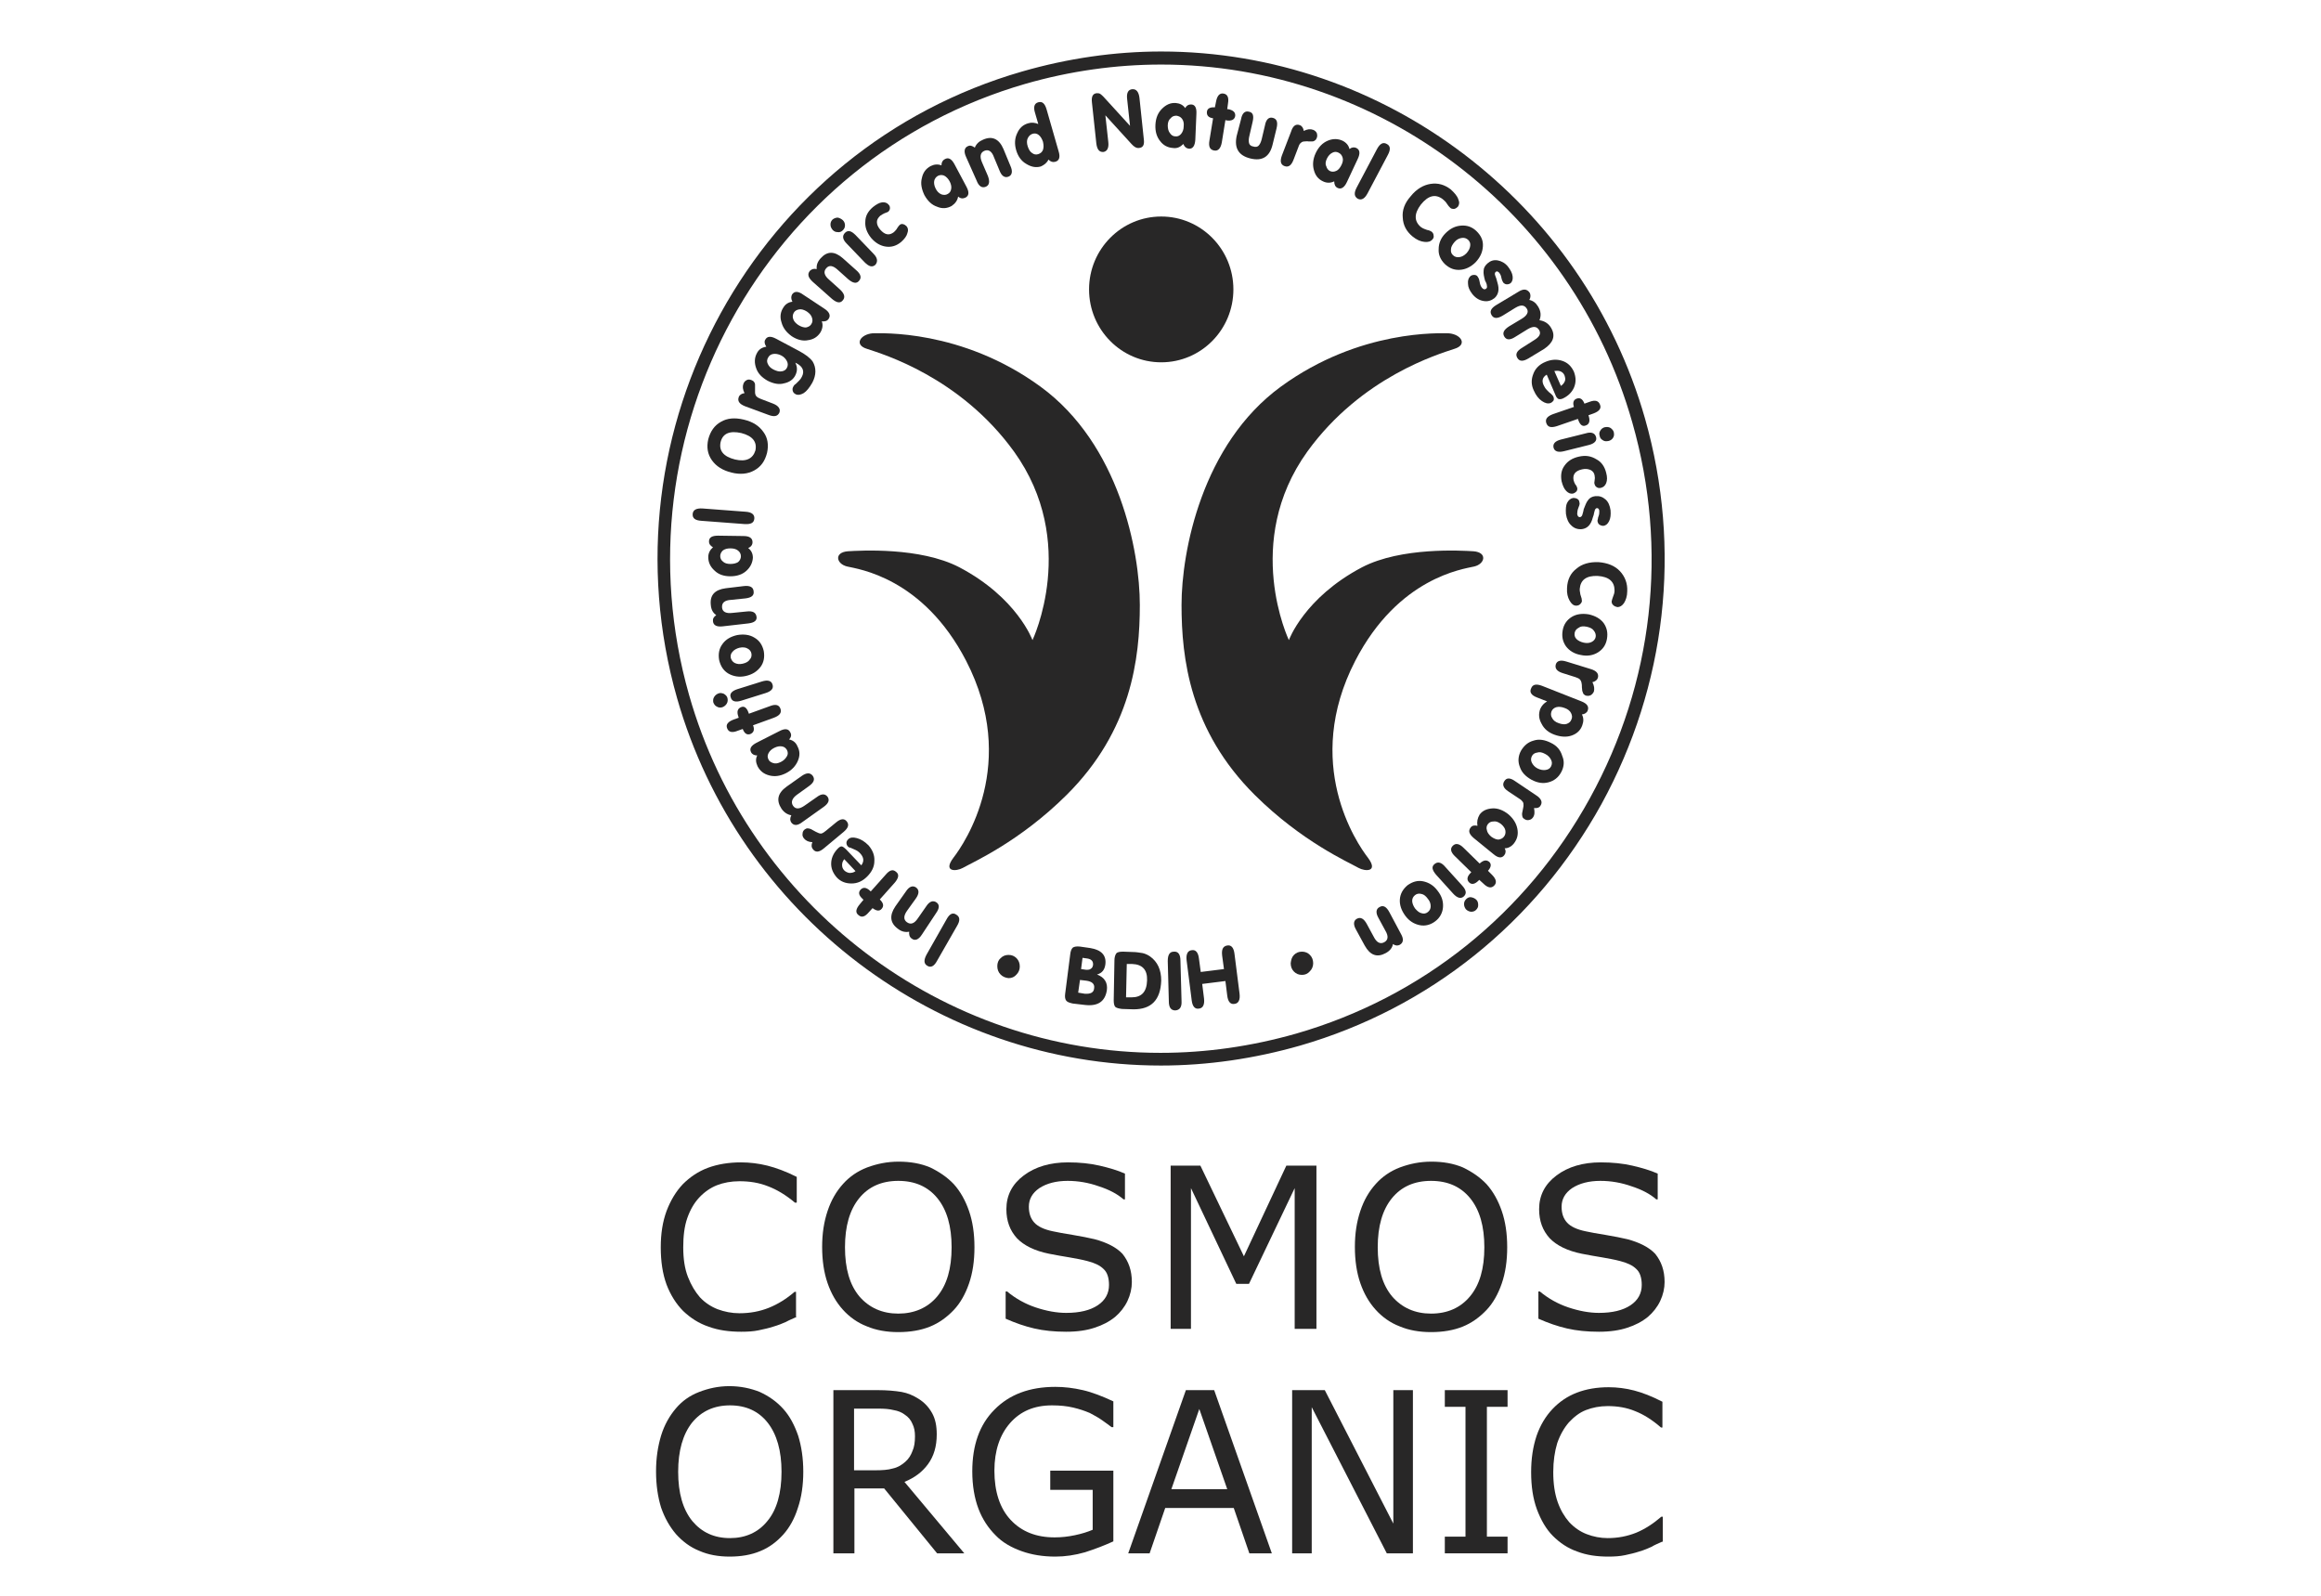 <?xml version="1.0" encoding="utf-8"?>
<!-- Generator: Adobe Illustrator 28.2.0, SVG Export Plug-In . SVG Version: 6.00 Build 0)  -->
<svg version="1.1" id="Ebene_1" xmlns="http://www.w3.org/2000/svg" xmlns:xlink="http://www.w3.org/1999/xlink" x="0px" y="0px"
	 viewBox="0 0 64 44" style="enable-background:new 0 0 64 44;" xml:space="preserve">
<style type="text/css">
	.st0{stroke:#20201E;stroke-width:0.035;stroke-miterlimit:2.613;}
	.st1{fill:#282727;}
	.st2{clip-path:url(#SVGID_00000002345718017013793020000009559398896108769197_);fill:#282727;}
	.st3{clip-path:url(#SVGID_00000093874455795152331900000004860269587089969555_);fill:#282727;}
	.st4{clip-path:url(#SVGID_00000098930362759356636660000018399939689025901974_);fill:#282727;}
	.st5{fill:#1D1D1B;}
</style>
<g>
	<g>
		<path class="st1" d="M21.55,40.58c0-0.58-0.13-1.03-0.38-1.35c-0.25-0.32-0.6-0.48-1.04-0.48c-0.44,0-0.79,0.16-1.05,0.48
			c-0.25,0.32-0.38,0.77-0.38,1.35c0,0.59,0.13,1.04,0.39,1.36c0.26,0.31,0.6,0.47,1.04,0.47c0.43,0,0.78-0.16,1.03-0.47
			C21.42,41.63,21.55,41.17,21.55,40.58 M21.6,38.85c0.18,0.2,0.31,0.45,0.41,0.74c0.09,0.29,0.14,0.62,0.14,0.99s-0.05,0.71-0.15,1
			c-0.09,0.29-0.23,0.54-0.4,0.73c-0.18,0.2-0.39,0.36-0.64,0.46c-0.24,0.1-0.52,0.15-0.84,0.15c-0.31,0-0.59-0.05-0.84-0.16
			c-0.25-0.1-0.46-0.26-0.64-0.46c-0.17-0.2-0.31-0.44-0.41-0.73c-0.09-0.29-0.14-0.62-0.14-1c0-0.37,0.05-0.69,0.14-0.99
			c0.09-0.29,0.23-0.54,0.41-0.75c0.17-0.2,0.38-0.35,0.64-0.45c0.26-0.1,0.53-0.16,0.83-0.16c0.31,0,0.59,0.06,0.84,0.16
			C21.21,38.5,21.42,38.65,21.6,38.85"/>
		<path class="st1" d="M25.23,39.6c0-0.13-0.02-0.24-0.07-0.34c-0.04-0.1-0.11-0.19-0.22-0.26c-0.08-0.06-0.18-0.1-0.3-0.12
			c-0.12-0.03-0.25-0.04-0.41-0.04h-0.68v1.7h0.59c0.18,0,0.35-0.01,0.48-0.05c0.14-0.03,0.25-0.1,0.35-0.19
			c0.09-0.08,0.15-0.18,0.19-0.29C25.21,39.9,25.23,39.77,25.23,39.6 M26.59,42.83h-0.75l-1.46-1.79h-0.82v1.79h-0.58v-4.5h1.22
			c0.26,0,0.48,0.02,0.66,0.05c0.17,0.03,0.33,0.1,0.47,0.19c0.16,0.1,0.28,0.23,0.37,0.39c0.09,0.16,0.13,0.35,0.13,0.59
			c0,0.33-0.08,0.6-0.24,0.82c-0.16,0.22-0.38,0.38-0.65,0.49L26.59,42.83z"/>
		<path class="st1" d="M30.7,42.5c-0.24,0.11-0.5,0.21-0.78,0.3c-0.28,0.08-0.55,0.12-0.82,0.12c-0.34,0-0.65-0.05-0.93-0.15
			c-0.28-0.1-0.53-0.24-0.72-0.44c-0.2-0.2-0.36-0.44-0.47-0.73c-0.11-0.29-0.17-0.64-0.17-1.03c0-0.72,0.2-1.29,0.61-1.7
			c0.41-0.42,0.97-0.63,1.68-0.63c0.25,0,0.5,0.03,0.76,0.09c0.26,0.06,0.54,0.17,0.84,0.31v0.71h-0.05
			c-0.06-0.05-0.15-0.11-0.26-0.19c-0.11-0.08-0.23-0.14-0.34-0.2c-0.14-0.06-0.29-0.11-0.46-0.15c-0.17-0.04-0.36-0.06-0.58-0.06
			c-0.49,0-0.87,0.16-1.16,0.49c-0.28,0.32-0.43,0.76-0.43,1.31c0,0.58,0.15,1.04,0.45,1.36c0.3,0.32,0.7,0.48,1.21,0.48
			c0.19,0,0.37-0.02,0.56-0.06c0.19-0.04,0.35-0.09,0.49-0.15v-1.1h-1.17v-0.53h1.74V42.5z"/>
	</g>
	<path class="st1" d="M33.07,38.85l0.77,2.21H32.3L33.07,38.85z M32.7,38.33l-1.59,4.5h0.59l0.43-1.25h1.89l0.43,1.25h0.62
		l-1.59-4.5H32.7z"/>
	<polygon class="st1" points="38.42,38.33 38.42,42.01 36.53,38.33 35.63,38.33 35.63,42.83 36.17,42.83 36.17,38.8 38.24,42.83 
		38.96,42.83 38.96,38.33 	"/>
	<polygon class="st1" points="39.84,38.33 39.84,38.79 40.41,38.79 40.41,42.37 39.84,42.37 39.84,42.83 41.57,42.83 41.57,42.37 
		41,42.37 41,38.79 41.57,38.79 41.57,38.33 	"/>
	<g>
		<path class="st1" d="M45.83,42.51c-0.11,0.05-0.21,0.09-0.29,0.14c-0.09,0.04-0.2,0.09-0.34,0.13c-0.12,0.04-0.25,0.07-0.39,0.1
			c-0.14,0.03-0.29,0.04-0.46,0.04c-0.32,0-0.6-0.04-0.86-0.14c-0.26-0.09-0.48-0.24-0.67-0.43c-0.19-0.19-0.33-0.44-0.44-0.73
			c-0.11-0.3-0.16-0.64-0.16-1.03c0-0.37,0.05-0.7,0.15-1c0.1-0.29,0.25-0.54,0.44-0.74c0.19-0.2,0.41-0.35,0.67-0.45
			c0.26-0.1,0.55-0.15,0.88-0.15c0.23,0,0.47,0.03,0.7,0.09c0.23,0.06,0.49,0.16,0.78,0.31v0.71h-0.04
			c-0.24-0.21-0.48-0.36-0.71-0.45c-0.24-0.1-0.49-0.14-0.76-0.14c-0.22,0-0.42,0.04-0.6,0.11c-0.18,0.07-0.33,0.19-0.47,0.34
			c-0.13,0.15-0.24,0.34-0.32,0.57c-0.07,0.23-0.11,0.5-0.11,0.8c0,0.32,0.04,0.59,0.12,0.82c0.08,0.23,0.19,0.41,0.32,0.56
			c0.14,0.15,0.3,0.26,0.48,0.33c0.18,0.07,0.38,0.11,0.58,0.11c0.28,0,0.54-0.05,0.79-0.15c0.24-0.1,0.47-0.25,0.69-0.44h0.04
			V42.51z"/>
		<path class="st1" d="M21.97,36.31c-0.11,0.05-0.21,0.09-0.3,0.14c-0.09,0.04-0.21,0.09-0.35,0.13c-0.12,0.04-0.26,0.07-0.4,0.1
			c-0.14,0.03-0.3,0.04-0.48,0.04c-0.33,0-0.63-0.04-0.9-0.14c-0.27-0.09-0.5-0.24-0.7-0.43c-0.19-0.19-0.35-0.44-0.46-0.73
			c-0.11-0.3-0.16-0.64-0.16-1.03c0-0.37,0.05-0.7,0.16-1c0.11-0.29,0.26-0.54,0.45-0.74c0.19-0.19,0.42-0.35,0.69-0.45
			c0.27-0.1,0.58-0.15,0.91-0.15c0.24,0,0.49,0.03,0.73,0.09c0.24,0.06,0.51,0.16,0.81,0.31v0.71h-0.05
			c-0.25-0.21-0.5-0.36-0.74-0.45c-0.25-0.1-0.51-0.14-0.79-0.14c-0.23,0-0.44,0.04-0.62,0.11c-0.18,0.07-0.35,0.19-0.49,0.34
			c-0.14,0.15-0.25,0.34-0.33,0.57c-0.08,0.23-0.11,0.5-0.11,0.8c0,0.32,0.04,0.59,0.13,0.82c0.09,0.23,0.2,0.41,0.33,0.56
			c0.14,0.15,0.31,0.26,0.49,0.33c0.19,0.07,0.39,0.11,0.6,0.11c0.29,0,0.56-0.05,0.81-0.15c0.25-0.1,0.49-0.25,0.71-0.44h0.04
			V36.31z"/>
		<path class="st1" d="M26.24,34.39c0-0.58-0.13-1.03-0.39-1.35c-0.26-0.32-0.62-0.48-1.08-0.48c-0.46,0-0.82,0.16-1.08,0.48
			c-0.26,0.32-0.39,0.77-0.39,1.35c0,0.59,0.13,1.04,0.4,1.36c0.27,0.31,0.63,0.47,1.07,0.47s0.81-0.16,1.07-0.47
			C26.11,35.43,26.24,34.98,26.24,34.39 M26.3,32.65c0.18,0.2,0.32,0.45,0.42,0.74c0.1,0.29,0.15,0.62,0.15,1s-0.05,0.71-0.15,1
			c-0.1,0.29-0.24,0.54-0.42,0.73c-0.19,0.2-0.41,0.36-0.66,0.46c-0.25,0.1-0.54,0.15-0.87,0.15c-0.32,0-0.61-0.05-0.87-0.16
			c-0.26-0.1-0.48-0.26-0.66-0.46c-0.18-0.2-0.32-0.44-0.42-0.73c-0.1-0.29-0.15-0.62-0.15-1c0-0.37,0.05-0.69,0.15-0.99
			s0.24-0.54,0.43-0.75c0.18-0.2,0.4-0.35,0.66-0.45c0.27-0.1,0.55-0.16,0.87-0.16c0.32,0,0.61,0.05,0.87,0.16
			C25.9,32.31,26.12,32.46,26.3,32.65"/>
		<path class="st1" d="M31.21,35.35c0,0.17-0.04,0.35-0.12,0.52c-0.08,0.17-0.2,0.32-0.34,0.44c-0.16,0.13-0.35,0.23-0.57,0.3
			c-0.21,0.07-0.47,0.11-0.78,0.11c-0.33,0-0.62-0.03-0.88-0.09c-0.26-0.06-0.52-0.15-0.79-0.27v-0.75h0.04
			c0.23,0.19,0.49,0.34,0.79,0.44c0.3,0.1,0.58,0.15,0.84,0.15c0.37,0,0.66-0.07,0.87-0.21c0.21-0.14,0.31-0.33,0.31-0.56
			c0-0.2-0.05-0.35-0.15-0.44c-0.1-0.1-0.25-0.17-0.45-0.22c-0.15-0.04-0.32-0.07-0.49-0.1c-0.18-0.03-0.36-0.06-0.56-0.1
			c-0.4-0.08-0.7-0.23-0.89-0.43c-0.19-0.21-0.29-0.47-0.29-0.8c0-0.38,0.16-0.69,0.48-0.93c0.32-0.24,0.73-0.36,1.22-0.36
			c0.32,0,0.61,0.03,0.87,0.09c0.26,0.06,0.5,0.13,0.7,0.22v0.71h-0.04c-0.17-0.15-0.4-0.27-0.68-0.36
			c-0.28-0.1-0.57-0.15-0.86-0.15c-0.32,0-0.58,0.07-0.78,0.2c-0.19,0.13-0.29,0.3-0.29,0.51c0,0.19,0.05,0.33,0.15,0.44
			c0.1,0.11,0.27,0.19,0.51,0.24c0.13,0.03,0.31,0.06,0.55,0.1c0.24,0.04,0.44,0.08,0.61,0.12c0.33,0.09,0.59,0.22,0.76,0.4
			C31.12,34.78,31.21,35.03,31.21,35.35"/>
	</g>
	<polygon class="st1" points="36.3,36.64 35.7,36.64 35.7,32.76 34.44,35.4 34.09,35.4 32.84,32.76 32.84,36.64 32.28,36.64 
		32.28,32.14 33.1,32.14 34.3,34.64 35.47,32.14 36.3,32.14 	"/>
	<g>
		<path class="st1" d="M40.93,34.39c0-0.58-0.13-1.03-0.39-1.35c-0.26-0.32-0.62-0.48-1.08-0.48c-0.46,0-0.82,0.16-1.08,0.48
			c-0.26,0.32-0.39,0.77-0.39,1.35c0,0.59,0.13,1.04,0.4,1.36c0.27,0.31,0.63,0.47,1.07,0.47c0.45,0,0.81-0.16,1.07-0.47
			C40.8,35.43,40.93,34.98,40.93,34.39 M40.99,32.65c0.18,0.2,0.32,0.45,0.42,0.74c0.1,0.29,0.15,0.62,0.15,1s-0.05,0.71-0.15,1
			c-0.1,0.29-0.24,0.54-0.42,0.73c-0.19,0.2-0.41,0.36-0.66,0.46c-0.25,0.1-0.54,0.15-0.87,0.15c-0.32,0-0.61-0.05-0.87-0.16
			c-0.26-0.1-0.48-0.26-0.66-0.46c-0.18-0.2-0.32-0.44-0.42-0.73c-0.1-0.29-0.15-0.62-0.15-1c0-0.37,0.05-0.69,0.15-0.99
			s0.24-0.54,0.43-0.75c0.18-0.2,0.4-0.35,0.66-0.45c0.27-0.1,0.55-0.16,0.87-0.16c0.32,0,0.61,0.05,0.87,0.16
			C40.59,32.31,40.81,32.46,40.99,32.65"/>
		<path class="st1" d="M45.9,35.35c0,0.17-0.04,0.35-0.12,0.52c-0.08,0.17-0.2,0.32-0.34,0.44c-0.16,0.13-0.35,0.23-0.57,0.3
			c-0.21,0.07-0.47,0.11-0.78,0.11c-0.33,0-0.62-0.03-0.88-0.09c-0.26-0.06-0.52-0.15-0.79-0.27v-0.75h0.04
			c0.23,0.19,0.49,0.34,0.79,0.44c0.3,0.1,0.58,0.15,0.84,0.15c0.37,0,0.66-0.07,0.87-0.21c0.21-0.14,0.31-0.33,0.31-0.56
			c0-0.2-0.05-0.35-0.15-0.44c-0.1-0.1-0.25-0.17-0.45-0.22c-0.15-0.04-0.32-0.07-0.49-0.1c-0.18-0.03-0.36-0.06-0.56-0.1
			c-0.4-0.08-0.7-0.23-0.89-0.43c-0.19-0.21-0.29-0.47-0.29-0.8c0-0.38,0.16-0.69,0.48-0.93c0.32-0.24,0.73-0.36,1.22-0.36
			c0.32,0,0.61,0.03,0.87,0.09c0.26,0.06,0.5,0.13,0.7,0.22v0.71h-0.04c-0.17-0.15-0.4-0.27-0.68-0.36
			c-0.28-0.1-0.57-0.15-0.86-0.15c-0.32,0-0.58,0.07-0.78,0.2c-0.19,0.13-0.29,0.3-0.29,0.51c0,0.19,0.05,0.33,0.15,0.44
			c0.1,0.11,0.27,0.19,0.51,0.24c0.13,0.03,0.31,0.06,0.55,0.1c0.24,0.04,0.44,0.08,0.61,0.12c0.33,0.09,0.59,0.22,0.76,0.4
			C45.81,34.78,45.9,35.03,45.9,35.35"/>
		<path class="st1" d="M30.03,7.98c0-1.11,0.89-2.01,1.99-2.01c1.1,0,1.99,0.9,1.99,2.01c0,1.11-0.89,2.01-1.99,2.01
			C30.92,9.99,30.03,9.09,30.03,7.98"/>
		<path class="st1" d="M24.06,9.19c0.21,0,2.45-0.12,4.63,1.47c2.18,1.59,2.74,4.55,2.74,6.02c0,1.47-0.23,3.46-2.02,5.24
			c-1.3,1.29-2.58,1.85-2.86,2.01c-0.18,0.1-0.56,0.12-0.26-0.28c0.31-0.4,1.81-2.6,0.35-5.43c-1.19-2.3-2.98-2.53-3.28-2.6
			c-0.3-0.07-0.37-0.39,0.02-0.42c0.33-0.02,1.99-0.12,3.07,0.44c1.6,0.84,2.02,2.01,2.02,2.01s1.29-2.7-0.51-5.2
			c-1.49-2.06-3.63-2.69-4.05-2.83C23.54,9.51,23.72,9.22,24.06,9.19"/>
		<path class="st1" d="M39.95,9.19c-0.21,0-2.45-0.12-4.63,1.47c-2.18,1.59-2.74,4.55-2.74,6.02c0,1.47,0.23,3.46,2.02,5.24
			c1.3,1.29,2.58,1.85,2.86,2.01c0.18,0.1,0.56,0.12,0.26-0.28c-0.31-0.4-1.81-2.6-0.35-5.43c1.19-2.3,2.98-2.53,3.28-2.6
			c0.3-0.07,0.37-0.39-0.02-0.42c-0.33-0.02-1.99-0.12-3.07,0.44c-1.6,0.84-2.02,2.01-2.02,2.01s-1.29-2.7,0.51-5.2
			c1.49-2.06,3.63-2.69,4.05-2.83C40.47,9.51,40.3,9.22,39.95,9.19"/>
		<path class="st1" d="M32.02,1.78c-1.26,0-2.52,0.18-3.74,0.53c-7.17,2.07-11.33,9.63-9.28,16.85c1.65,5.81,7,9.87,13,9.87
			c1.26,0,2.51-0.18,3.74-0.53c3.47-1,6.35-3.31,8.1-6.49c1.75-3.18,2.17-6.86,1.17-10.36C43.36,5.83,38.02,1.78,32.02,1.78
			 M32.01,29.38c-6.15,0-11.64-4.16-13.34-10.13c-2.11-7.41,2.16-15.16,9.52-17.28c1.25-0.36,2.54-0.55,3.83-0.55
			c6.15,0,11.64,4.16,13.34,10.12c1.02,3.59,0.59,7.36-1.2,10.63c-1.8,3.26-4.75,5.63-8.31,6.66C34.59,29.19,33.3,29.38,32.01,29.38
			"/>
		<path class="st1" d="M26.1,25.35l-0.55,0.97c-0.08,0.15-0.08,0.25,0.02,0.31c0.1,0.06,0.19,0.01,0.27-0.14l0.55-0.96
			c0.09-0.15,0.08-0.25-0.02-0.31C26.27,25.15,26.18,25.2,26.1,25.35"/>
		<path class="st1" d="M25.81,25.18c0.1-0.14,0.1-0.24,0.01-0.3c-0.09-0.06-0.19-0.03-0.28,0.11l-0.23,0.33
			c-0.1,0.15-0.2,0.18-0.3,0.11c-0.1-0.07-0.1-0.18,0.01-0.33l0.23-0.32c0.1-0.14,0.1-0.24,0.01-0.31
			c-0.09-0.06-0.19-0.03-0.28,0.11l-0.29,0.41c-0.17,0.25-0.15,0.46,0.07,0.62c0.1,0.08,0.21,0.1,0.31,0.08
			c-0.01,0.08,0.01,0.15,0.07,0.19c0.09,0.07,0.19,0.03,0.28-0.11L25.81,25.18z"/>
		<path class="st1" d="M24.26,24.8l0.41-0.46c0.11-0.13,0.13-0.23,0.04-0.3c-0.09-0.08-0.18-0.05-0.29,0.08l-0.41,0.46l-0.02-0.02
			c-0.11-0.1-0.19-0.1-0.26-0.03c-0.07,0.08-0.05,0.16,0.06,0.26l0.02,0.02l-0.1,0.12c-0.11,0.13-0.13,0.23-0.04,0.3
			c0.09,0.08,0.18,0.05,0.29-0.08l0.1-0.11c0.11,0.08,0.19,0.09,0.25,0.02C24.38,24.98,24.36,24.9,24.26,24.8L24.26,24.8z"/>
		<path class="st1" d="M23.59,24.02c-0.05,0.04-0.11,0.05-0.17,0.05c-0.05-0.01-0.1-0.03-0.14-0.07c-0.04-0.04-0.06-0.09-0.06-0.15
			c0-0.06,0.02-0.11,0.06-0.16L23.59,24.02z M23.75,23.86l-0.42-0.44c-0.04-0.04-0.08-0.07-0.11-0.08
			c-0.03-0.01-0.07,0.01-0.11,0.05c-0.11,0.11-0.18,0.24-0.19,0.39c-0.01,0.15,0.04,0.28,0.15,0.41c0.11,0.12,0.25,0.17,0.41,0.17
			c0.16,0,0.3-0.06,0.43-0.19c0.13-0.13,0.2-0.27,0.2-0.43c0.01-0.16-0.05-0.3-0.16-0.43c-0.11-0.11-0.21-0.17-0.32-0.2
			c-0.11-0.03-0.19-0.02-0.24,0.03c-0.03,0.03-0.05,0.06-0.05,0.1c0,0.03,0.01,0.07,0.04,0.1c0.01,0.01,0.03,0.03,0.05,0.03
			s0.05,0.02,0.08,0.03c0.03,0.01,0.06,0.03,0.09,0.04c0.04,0.02,0.07,0.04,0.1,0.07C23.83,23.64,23.83,23.75,23.75,23.86"/>
		<path class="st1" d="M23.26,22.94c0.13-0.11,0.16-0.2,0.09-0.29c-0.07-0.09-0.17-0.08-0.3,0.03l-0.28,0.23
			c-0.05,0.04-0.08,0.06-0.11,0.07c-0.03,0.01-0.07,0-0.11-0.02c-0.04-0.02-0.07-0.03-0.1-0.05s-0.06-0.03-0.09-0.05
			c-0.03-0.01-0.06-0.02-0.09-0.02c-0.03,0-0.05,0.01-0.08,0.03c-0.04,0.03-0.06,0.07-0.06,0.12c-0.01,0.05,0.01,0.09,0.04,0.13
			c0.05,0.06,0.13,0.1,0.23,0.1c-0.03,0.08-0.03,0.14,0.02,0.2c0.07,0.09,0.17,0.08,0.3-0.03L23.26,22.94z"/>
		<path class="st1" d="M22.71,22.25c0.14-0.1,0.17-0.19,0.11-0.28c-0.07-0.09-0.17-0.09-0.3,0.01l-0.33,0.23
			c-0.14,0.1-0.25,0.11-0.32,0.01c-0.07-0.1-0.03-0.21,0.11-0.31l0.32-0.23c0.14-0.1,0.18-0.19,0.11-0.29
			c-0.07-0.09-0.17-0.09-0.31,0.01l-0.41,0.29c-0.25,0.18-0.29,0.38-0.14,0.61c0.07,0.1,0.16,0.16,0.27,0.18
			c-0.04,0.08-0.04,0.14,0,0.2c0.07,0.09,0.17,0.09,0.3-0.01L22.71,22.25z"/>
		<path class="st1" d="M21.76,20.39c0.06-0.07,0.07-0.13,0.03-0.2c-0.05-0.1-0.15-0.11-0.3-0.03l-0.63,0.32
			c-0.15,0.08-0.2,0.16-0.15,0.26c0.03,0.06,0.09,0.09,0.17,0.09c-0.05,0.1-0.04,0.19,0.01,0.3c0.07,0.13,0.17,0.21,0.32,0.25
			c0.15,0.04,0.3,0.02,0.46-0.06c0.16-0.08,0.27-0.2,0.33-0.34c0.06-0.14,0.06-0.27-0.01-0.4C21.95,20.48,21.87,20.41,21.76,20.39
			 M21.53,21.01c-0.08,0.04-0.15,0.05-0.21,0.03c-0.06-0.02-0.11-0.05-0.13-0.1c-0.03-0.06-0.03-0.11,0-0.17
			c0.03-0.06,0.08-0.11,0.16-0.15c0.08-0.04,0.15-0.05,0.21-0.04c0.07,0.01,0.11,0.05,0.14,0.1c0.03,0.06,0.03,0.12,0,0.17
			C21.66,20.92,21.61,20.97,21.53,21.01"/>
		<path class="st1" d="M20.76,20l0.58-0.21c0.16-0.06,0.22-0.14,0.18-0.25c-0.04-0.11-0.14-0.13-0.29-0.07l-0.58,0.21l-0.01-0.03
			c-0.05-0.14-0.12-0.19-0.21-0.15c-0.09,0.04-0.12,0.12-0.07,0.26l0.01,0.03l-0.14,0.05c-0.16,0.06-0.22,0.14-0.18,0.24
			c0.04,0.11,0.14,0.13,0.29,0.07l0.14-0.05c0.05,0.13,0.12,0.17,0.21,0.14c0.09-0.04,0.12-0.11,0.08-0.23L20.76,20z"/>
		<path class="st1" d="M19.92,19.5c0.05-0.02,0.09-0.05,0.12-0.1c0.03-0.05,0.03-0.1,0.02-0.15s-0.05-0.09-0.1-0.12
			c-0.05-0.02-0.1-0.03-0.15-0.01c-0.05,0.02-0.09,0.05-0.12,0.1s-0.03,0.1-0.02,0.15c0.02,0.05,0.05,0.09,0.09,0.11
			C19.81,19.51,19.86,19.52,19.92,19.5 M21.01,18.79L20.34,19c-0.16,0.05-0.23,0.13-0.19,0.23c0.03,0.11,0.13,0.14,0.29,0.09
			l0.67-0.21c0.16-0.05,0.23-0.13,0.19-0.24C21.27,18.77,21.17,18.74,21.01,18.79"/>
		<path class="st1" d="M20.48,18.3c-0.09,0.02-0.16,0.01-0.22-0.02c-0.06-0.03-0.09-0.08-0.11-0.14c-0.01-0.06,0-0.12,0.05-0.17
			c0.04-0.05,0.11-0.09,0.19-0.11c0.09-0.02,0.17-0.01,0.22,0.02c0.06,0.03,0.1,0.08,0.11,0.14c0.01,0.06,0,0.12-0.05,0.17
			C20.64,18.24,20.57,18.28,20.48,18.3 M20.56,18.64c0.18-0.04,0.31-0.12,0.41-0.25c0.09-0.12,0.12-0.27,0.09-0.44
			c-0.04-0.17-0.12-0.29-0.26-0.37c-0.13-0.08-0.29-0.1-0.47-0.07c-0.18,0.04-0.32,0.12-0.41,0.25c-0.09,0.12-0.12,0.27-0.09,0.44
			c0.04,0.17,0.12,0.29,0.25,0.37C20.22,18.65,20.38,18.68,20.56,18.64"/>
		<path class="st1" d="M20.63,17.19c0.17-0.02,0.25-0.08,0.23-0.19s-0.1-0.16-0.27-0.14l-0.4,0.04c-0.17,0.02-0.27-0.03-0.28-0.15
			c-0.01-0.13,0.07-0.2,0.25-0.21l0.39-0.04c0.17-0.02,0.25-0.08,0.23-0.2c-0.01-0.11-0.1-0.16-0.27-0.14l-0.5,0.06
			c-0.3,0.04-0.44,0.19-0.41,0.46c0.01,0.13,0.06,0.22,0.15,0.28c-0.07,0.05-0.1,0.1-0.09,0.17c0.01,0.11,0.1,0.16,0.27,0.14
			L20.63,17.19z"/>
		<path class="st1" d="M20.63,15.11c0.08-0.03,0.12-0.09,0.12-0.16c0-0.11-0.08-0.17-0.25-0.17l-0.7-0.01
			c-0.17,0-0.25,0.05-0.25,0.16c0,0.07,0.04,0.12,0.11,0.16c-0.08,0.07-0.13,0.16-0.13,0.27c0,0.15,0.06,0.27,0.17,0.37
			c0.11,0.11,0.26,0.16,0.44,0.16c0.18,0,0.33-0.05,0.44-0.15c0.11-0.1,0.17-0.22,0.18-0.36C20.76,15.27,20.72,15.18,20.63,15.11
			 M20.14,15.55c-0.09,0-0.16-0.02-0.21-0.07c-0.05-0.04-0.07-0.09-0.07-0.15c0-0.06,0.03-0.11,0.07-0.15
			c0.05-0.04,0.12-0.06,0.21-0.06c0.09,0,0.16,0.02,0.21,0.06c0.05,0.04,0.08,0.09,0.08,0.16c0,0.06-0.03,0.12-0.08,0.16
			C20.3,15.53,20.23,15.55,20.14,15.55"/>
		<path class="st1" d="M19.34,14.36l1.19,0.09c0.17,0.01,0.26-0.03,0.27-0.15c0.01-0.11-0.07-0.18-0.24-0.19l-1.19-0.09
			c-0.17-0.01-0.26,0.04-0.27,0.15C19.09,14.29,19.17,14.35,19.34,14.36"/>
		<path class="st1" d="M20.27,12.67c-0.32-0.08-0.45-0.24-0.4-0.48c0.06-0.24,0.25-0.32,0.57-0.25c0.31,0.08,0.44,0.24,0.39,0.48
			C20.76,12.65,20.57,12.74,20.27,12.67 M20.17,13.03c0.24,0.06,0.45,0.04,0.63-0.06c0.18-0.1,0.29-0.25,0.35-0.48
			c0.05-0.22,0.02-0.42-0.1-0.58c-0.12-0.17-0.29-0.28-0.54-0.34c-0.25-0.06-0.46-0.04-0.63,0.06c-0.18,0.1-0.29,0.26-0.35,0.48
			c-0.05,0.22-0.02,0.41,0.1,0.58C19.75,12.86,19.93,12.97,20.17,13.03"/>
		<path class="st1" d="M21.19,11.44c0.16,0.06,0.25,0.04,0.3-0.06c0.04-0.1-0.02-0.19-0.17-0.25l-0.34-0.13
			c-0.05-0.02-0.09-0.04-0.12-0.07c-0.02-0.02-0.04-0.06-0.04-0.11c0-0.04,0-0.08,0-0.11c0-0.04,0-0.07,0-0.1
			c0-0.03-0.01-0.06-0.03-0.08c-0.01-0.02-0.04-0.04-0.07-0.05c-0.05-0.02-0.09-0.02-0.13,0c-0.04,0.02-0.07,0.05-0.09,0.1
			c-0.03,0.08-0.02,0.16,0.03,0.26c-0.08,0.01-0.14,0.05-0.16,0.11c-0.04,0.11,0.02,0.19,0.17,0.25L21.19,11.44z"/>
		<path class="st1" d="M21.93,10c0.01,0.01,0.03,0.01,0.04,0.02c0.17,0.09,0.22,0.22,0.14,0.37c-0.02,0.04-0.04,0.07-0.07,0.1
			c-0.03,0.03-0.05,0.05-0.07,0.07c-0.02,0.02-0.04,0.04-0.06,0.05c-0.02,0.02-0.03,0.04-0.04,0.06c-0.02,0.04-0.02,0.07-0.01,0.11
			c0.01,0.04,0.04,0.07,0.08,0.09c0.06,0.03,0.13,0.02,0.22-0.03c0.08-0.05,0.16-0.15,0.24-0.29c0.11-0.21,0.11-0.41,0.01-0.58
			c-0.07-0.1-0.2-0.2-0.39-0.3l-0.62-0.33c-0.15-0.08-0.25-0.07-0.3,0.03c-0.03,0.05-0.02,0.11,0.03,0.19
			C21,9.58,20.92,9.64,20.87,9.74c-0.07,0.13-0.07,0.27-0.02,0.41c0.05,0.15,0.16,0.26,0.32,0.35c0.16,0.08,0.31,0.11,0.45,0.07
			c0.14-0.03,0.25-0.1,0.31-0.22C21.99,10.23,21.99,10.12,21.93,10 M21.33,10.19c-0.08-0.04-0.13-0.09-0.16-0.16
			c-0.03-0.06-0.02-0.12,0.01-0.17c0.03-0.06,0.08-0.09,0.14-0.1c0.06-0.01,0.14,0,0.22,0.04c0.08,0.04,0.13,0.1,0.16,0.16
			c0.03,0.06,0.03,0.12,0,0.18c-0.03,0.06-0.08,0.09-0.15,0.1C21.48,10.25,21.41,10.23,21.33,10.19"/>
		<path class="st1" d="M22.66,8.86c0.09,0.01,0.15-0.01,0.19-0.07c0.06-0.09,0.02-0.19-0.12-0.28l-0.59-0.39
			c-0.14-0.1-0.24-0.09-0.3,0c-0.03,0.06-0.03,0.12,0.01,0.2c-0.1,0.01-0.19,0.06-0.25,0.16c-0.08,0.12-0.1,0.26-0.05,0.41
			c0.04,0.15,0.13,0.27,0.28,0.38c0.15,0.1,0.31,0.14,0.45,0.11c0.15-0.02,0.26-0.09,0.34-0.21C22.68,9.07,22.7,8.96,22.66,8.86
			 M22.01,8.96c-0.07-0.05-0.12-0.1-0.14-0.17c-0.02-0.06-0.01-0.12,0.02-0.17c0.03-0.05,0.08-0.08,0.15-0.09
			c0.06-0.01,0.13,0.01,0.21,0.06c0.07,0.05,0.12,0.1,0.14,0.17c0.02,0.06,0.02,0.12-0.02,0.18c-0.03,0.05-0.09,0.08-0.15,0.09
			C22.16,9.03,22.09,9.01,22.01,8.96"/>
		<path class="st1" d="M22.94,8.24c0.13,0.11,0.23,0.13,0.3,0.04c0.07-0.08,0.05-0.18-0.08-0.3l-0.3-0.27
			c-0.13-0.11-0.16-0.22-0.08-0.31c0.08-0.1,0.19-0.08,0.32,0.04l0.29,0.26c0.13,0.11,0.23,0.13,0.3,0.04
			c0.07-0.08,0.05-0.18-0.08-0.29l-0.37-0.33c-0.23-0.2-0.43-0.2-0.61,0c-0.09,0.1-0.12,0.19-0.11,0.3c-0.08-0.02-0.14,0-0.19,0.05
			c-0.07,0.09-0.05,0.18,0.08,0.3L22.94,8.24z"/>
		<path class="st1" d="M22.96,6.34C23,6.38,23.04,6.4,23.1,6.4c0.05,0.01,0.1-0.01,0.14-0.05c0.04-0.04,0.06-0.08,0.06-0.14
			c0-0.05-0.02-0.1-0.06-0.14C23.19,6.03,23.15,6.01,23.1,6c-0.05,0-0.1,0.02-0.14,0.05c-0.04,0.04-0.06,0.08-0.06,0.14
			C22.9,6.25,22.92,6.29,22.96,6.34 M24.08,6.99l-0.49-0.51c-0.12-0.12-0.21-0.14-0.29-0.06c-0.08,0.08-0.07,0.18,0.05,0.3
			l0.49,0.51c0.12,0.12,0.21,0.15,0.3,0.07C24.21,7.21,24.2,7.11,24.08,6.99"/>
		<path class="st1" d="M24.02,6.56c0.12,0.14,0.26,0.22,0.41,0.24c0.15,0.02,0.29-0.02,0.42-0.13c0.09-0.08,0.15-0.16,0.17-0.24
			c0.03-0.08,0.02-0.14-0.02-0.19c-0.03-0.03-0.06-0.05-0.1-0.06c-0.04-0.01-0.07,0-0.1,0.03c-0.02,0.02-0.04,0.05-0.06,0.08
			c-0.02,0.04-0.05,0.07-0.09,0.11c-0.13,0.1-0.25,0.08-0.38-0.07c-0.06-0.07-0.09-0.14-0.09-0.21S24.22,6,24.27,5.95
			c0.04-0.03,0.08-0.05,0.12-0.07c0.04-0.01,0.07-0.03,0.1-0.04c0.03-0.03,0.05-0.06,0.05-0.1c0-0.04-0.01-0.07-0.04-0.1
			c-0.04-0.05-0.11-0.07-0.18-0.06c-0.08,0.01-0.16,0.06-0.25,0.13c-0.14,0.12-0.21,0.25-0.21,0.41C23.85,6.26,23.9,6.41,24.02,6.56
			"/>
		<path class="st1" d="M26.42,5.42c0.07,0.06,0.13,0.06,0.2,0.03c0.1-0.05,0.11-0.15,0.03-0.3l-0.33-0.62
			c-0.08-0.15-0.17-0.2-0.27-0.14c-0.06,0.03-0.09,0.09-0.09,0.17c-0.1-0.04-0.2-0.03-0.3,0.02c-0.13,0.07-0.21,0.18-0.24,0.33
			c-0.04,0.15-0.01,0.3,0.07,0.47c0.09,0.16,0.2,0.27,0.35,0.32c0.14,0.06,0.27,0.05,0.4-0.02C26.34,5.61,26.4,5.53,26.42,5.42
			 M25.8,5.2c-0.04-0.08-0.05-0.15-0.04-0.21c0.01-0.06,0.05-0.11,0.1-0.14c0.06-0.03,0.11-0.03,0.17-0.01
			c0.06,0.03,0.11,0.08,0.15,0.15s0.06,0.15,0.05,0.21c-0.01,0.07-0.04,0.12-0.1,0.15c-0.05,0.03-0.11,0.03-0.17,0.01
			C25.89,5.33,25.84,5.28,25.8,5.2"/>
		<path class="st1" d="M26.93,4.98c0.06,0.16,0.15,0.21,0.25,0.17c0.1-0.04,0.12-0.14,0.06-0.3l-0.16-0.37
			c-0.07-0.16-0.05-0.27,0.06-0.32c0.12-0.05,0.21,0.01,0.27,0.18l0.15,0.36c0.06,0.16,0.15,0.21,0.25,0.17
			c0.1-0.04,0.12-0.15,0.05-0.3l-0.19-0.46c-0.12-0.28-0.31-0.37-0.56-0.26c-0.12,0.05-0.19,0.12-0.23,0.22
			c-0.07-0.05-0.13-0.07-0.19-0.04c-0.1,0.04-0.12,0.15-0.05,0.3L26.93,4.98z"/>
		<path class="st1" d="M28.34,4.04c-0.03-0.09-0.03-0.17,0-0.23c0.03-0.06,0.07-0.1,0.13-0.12c0.06-0.02,0.12-0.01,0.17,0.03
			c0.05,0.04,0.09,0.1,0.12,0.19c0.02,0.09,0.02,0.16,0,0.22c-0.02,0.06-0.07,0.1-0.13,0.12c-0.06,0.02-0.12,0.01-0.17-0.03
			C28.41,4.19,28.37,4.13,28.34,4.04 M28.91,4.4c0.06,0.06,0.12,0.08,0.19,0.06c0.11-0.03,0.14-0.13,0.09-0.29l-0.33-1.15
			c-0.05-0.17-0.12-0.23-0.23-0.2c-0.11,0.03-0.14,0.13-0.09,0.29l0.09,0.31c-0.09-0.04-0.19-0.05-0.28-0.02
			c-0.14,0.04-0.24,0.13-0.3,0.27c-0.07,0.14-0.08,0.3-0.03,0.47c0.05,0.17,0.14,0.3,0.28,0.38c0.13,0.08,0.26,0.11,0.4,0.07
			C28.79,4.55,28.87,4.49,28.91,4.4"/>
		<path class="st1" d="M30.56,3.91l-0.08-0.73l0.72,0.79c0.07,0.08,0.14,0.12,0.21,0.11c0.11-0.01,0.15-0.09,0.13-0.24L31.42,2.7
			c-0.02-0.17-0.09-0.25-0.2-0.24c-0.11,0.01-0.16,0.1-0.14,0.27l0.08,0.74l-0.73-0.8c-0.03-0.03-0.06-0.06-0.09-0.08
			c-0.03-0.02-0.06-0.02-0.1-0.02c-0.11,0.01-0.15,0.1-0.13,0.26l0.12,1.12c0.02,0.17,0.08,0.25,0.2,0.24
			C30.53,4.17,30.58,4.08,30.56,3.91"/>
		<path class="st1" d="M32.63,3.97c0.03,0.08,0.08,0.12,0.15,0.13c0.11,0.01,0.17-0.08,0.18-0.25l0.03-0.71
			c0.01-0.17-0.04-0.26-0.15-0.26c-0.07,0-0.12,0.03-0.16,0.1c-0.06-0.09-0.15-0.13-0.26-0.14c-0.15-0.01-0.27,0.05-0.38,0.16
			c-0.11,0.11-0.17,0.25-0.18,0.44c-0.01,0.19,0.04,0.34,0.13,0.45c0.09,0.12,0.21,0.18,0.35,0.19C32.46,4.1,32.55,4.05,32.63,3.97
			 M32.2,3.46c0-0.09,0.03-0.16,0.08-0.2c0.04-0.05,0.09-0.07,0.16-0.07c0.06,0.01,0.11,0.03,0.15,0.08
			c0.04,0.05,0.06,0.12,0.05,0.21c0,0.09-0.03,0.16-0.07,0.21c-0.04,0.05-0.1,0.08-0.16,0.07c-0.06,0-0.11-0.03-0.15-0.09
			C32.22,3.62,32.2,3.55,32.2,3.46"/>
		<path class="st1" d="M33.45,3.26l-0.1,0.61c-0.03,0.17,0.01,0.26,0.13,0.28c0.11,0.02,0.18-0.06,0.21-0.22l0.1-0.62l0.03,0.01
			c0.14,0.02,0.22-0.02,0.24-0.12c0.01-0.1-0.05-0.16-0.19-0.19l-0.03,0l0.02-0.15c0.03-0.17-0.01-0.26-0.12-0.28
			c-0.11-0.02-0.18,0.06-0.21,0.23L33.5,2.96c-0.13-0.01-0.21,0.03-0.22,0.12c-0.01,0.1,0.04,0.16,0.16,0.18L33.45,3.26z"/>
		<path class="st1" d="M34.1,3.75c-0.07,0.33,0.05,0.54,0.38,0.62c0.33,0.08,0.53-0.05,0.61-0.38l0.11-0.45
			c0.04-0.17,0.01-0.26-0.1-0.29c-0.11-0.03-0.19,0.04-0.22,0.21l-0.09,0.38c-0.02,0.08-0.05,0.14-0.08,0.17
			c-0.03,0.04-0.09,0.05-0.15,0.03c-0.07-0.01-0.11-0.05-0.12-0.1c-0.01-0.05-0.01-0.11,0.01-0.19l0.09-0.39
			c0.04-0.17,0.01-0.26-0.1-0.28c-0.11-0.03-0.19,0.04-0.22,0.21L34.1,3.75z"/>
		<path class="st1" d="M35.35,4.28c-0.06,0.16-0.04,0.26,0.07,0.3c0.11,0.04,0.19-0.02,0.25-0.18l0.13-0.34
			c0.02-0.06,0.04-0.1,0.07-0.12c0.02-0.02,0.05-0.04,0.1-0.04c0.04,0,0.08-0.01,0.11,0c0.04,0,0.07,0,0.1,0
			c0.03,0,0.06-0.01,0.08-0.03c0.02-0.01,0.04-0.04,0.05-0.07c0.02-0.05,0.01-0.09,0-0.13c-0.02-0.04-0.05-0.07-0.1-0.09
			c-0.08-0.03-0.16-0.02-0.26,0.03c-0.01-0.08-0.05-0.14-0.11-0.16c-0.11-0.04-0.19,0.02-0.24,0.18L35.35,4.28z"/>
		<path class="st1" d="M36.79,5c0,0.09,0.03,0.15,0.09,0.18c0.1,0.05,0.19-0.01,0.26-0.16l0.3-0.64c0.07-0.15,0.06-0.25-0.04-0.3
			c-0.06-0.03-0.13-0.02-0.19,0.03c-0.02-0.1-0.09-0.18-0.19-0.23c-0.13-0.06-0.27-0.06-0.41,0c-0.14,0.06-0.25,0.17-0.33,0.34
			c-0.08,0.17-0.09,0.33-0.05,0.47c0.04,0.15,0.12,0.25,0.25,0.31C36.58,5.05,36.69,5.05,36.79,5 M36.59,4.37
			c0.04-0.08,0.09-0.13,0.15-0.16c0.06-0.03,0.11-0.03,0.17,0c0.06,0.03,0.09,0.07,0.11,0.13c0.02,0.06,0.01,0.13-0.03,0.21
			c-0.04,0.08-0.09,0.14-0.14,0.16c-0.06,0.03-0.12,0.03-0.17,0.01c-0.06-0.03-0.09-0.07-0.11-0.14
			C36.54,4.53,36.55,4.45,36.59,4.37"/>
		<path class="st1" d="M37.97,4.11l-0.56,1.06c-0.08,0.15-0.07,0.25,0.03,0.31c0.1,0.05,0.19,0,0.27-0.15l0.56-1.06
			c0.08-0.15,0.07-0.25-0.03-0.3C38.14,3.91,38.05,3.96,37.97,4.11"/>
		<path class="st1" d="M38.95,6.52c0.11,0.09,0.22,0.14,0.33,0.15c0.1,0.01,0.17-0.01,0.22-0.07c0.03-0.03,0.04-0.07,0.03-0.11
			c0-0.04-0.02-0.07-0.05-0.1c-0.03-0.02-0.07-0.04-0.13-0.05c-0.03-0.01-0.05-0.02-0.08-0.03c-0.03-0.01-0.06-0.03-0.09-0.05
			c-0.19-0.16-0.19-0.37,0-0.62c0.2-0.25,0.4-0.3,0.6-0.15c0.05,0.04,0.09,0.08,0.12,0.13c0.03,0.05,0.06,0.08,0.09,0.11
			c0.03,0.03,0.07,0.03,0.11,0.03c0.04-0.01,0.07-0.03,0.1-0.06c0.04-0.06,0.05-0.12,0.01-0.21c-0.03-0.09-0.11-0.18-0.21-0.27
			c-0.17-0.13-0.35-0.18-0.55-0.15c-0.2,0.03-0.39,0.14-0.55,0.34C38.73,5.6,38.66,5.8,38.68,6C38.69,6.21,38.78,6.38,38.95,6.52"/>
		<path class="st1" d="M40.11,6.67c0.06-0.07,0.13-0.1,0.2-0.11c0.07-0.01,0.12,0.01,0.17,0.05c0.05,0.05,0.07,0.1,0.06,0.17
			c-0.01,0.07-0.04,0.13-0.1,0.2c-0.07,0.07-0.13,0.1-0.2,0.11c-0.07,0.01-0.13-0.01-0.17-0.05C40.02,7,40,6.94,40.01,6.87
			C40.01,6.81,40.05,6.74,40.11,6.67 M39.86,6.43c-0.13,0.13-0.19,0.28-0.19,0.44c-0.01,0.15,0.05,0.29,0.17,0.41
			c0.13,0.12,0.26,0.17,0.42,0.16c0.15-0.01,0.3-0.08,0.43-0.21c0.13-0.14,0.19-0.28,0.2-0.44c0.01-0.16-0.05-0.29-0.17-0.41
			c-0.12-0.12-0.26-0.17-0.42-0.16C40.13,6.23,39.99,6.3,39.86,6.43"/>
		<path class="st1" d="M40.6,8.11c0.09,0.11,0.19,0.17,0.31,0.19c0.11,0.02,0.21-0.01,0.3-0.08c0.11-0.1,0.14-0.24,0.08-0.43
			c-0.01-0.04-0.02-0.08-0.03-0.11c-0.01-0.03-0.02-0.06-0.03-0.08c-0.02-0.05-0.01-0.08,0.01-0.1c0.03-0.03,0.06-0.02,0.1,0.02
			c0.03,0.04,0.05,0.08,0.06,0.14c0.01,0.03,0.01,0.05,0.02,0.07c0.01,0.02,0.02,0.04,0.03,0.06c0.03,0.03,0.06,0.05,0.1,0.05
			c0.04,0,0.07-0.01,0.1-0.03c0.05-0.04,0.07-0.11,0.06-0.19c-0.01-0.09-0.06-0.18-0.13-0.27c-0.08-0.1-0.18-0.15-0.28-0.17
			c-0.11-0.02-0.2,0.01-0.28,0.08c-0.07,0.06-0.11,0.13-0.11,0.2c-0.01,0.08,0.01,0.17,0.04,0.28C40.98,7.79,41,7.84,41,7.88
			c0.01,0.04,0,0.06-0.02,0.08c-0.04,0.03-0.08,0.02-0.12-0.03c-0.03-0.04-0.05-0.09-0.06-0.16c-0.01-0.03-0.01-0.06-0.02-0.08
			c-0.01-0.03-0.03-0.05-0.04-0.07c-0.02-0.03-0.06-0.04-0.09-0.04c-0.04,0-0.08,0.01-0.11,0.04c-0.05,0.05-0.07,0.12-0.06,0.21
			C40.48,7.91,40.52,8.01,40.6,8.11"/>
		<path class="st1" d="M41.26,8.41c-0.15,0.09-0.19,0.18-0.13,0.28c0.06,0.1,0.16,0.1,0.31,0.01l0.34-0.21
			c0.15-0.09,0.25-0.09,0.32,0.02c0.06,0.09,0.01,0.19-0.14,0.28L41.61,9c-0.14,0.09-0.19,0.18-0.13,0.28
			c0.06,0.1,0.16,0.1,0.3,0.01l0.34-0.21c0.15-0.09,0.25-0.09,0.32,0.02c0.06,0.1,0.01,0.19-0.14,0.28l-0.33,0.21
			c-0.15,0.09-0.19,0.18-0.13,0.28c0.06,0.1,0.16,0.1,0.31,0.01l0.43-0.26c0.25-0.17,0.32-0.36,0.19-0.58
			c-0.07-0.12-0.18-0.19-0.32-0.21c0.05-0.13,0.04-0.25-0.04-0.38c-0.06-0.1-0.14-0.16-0.24-0.18c0.04-0.07,0.04-0.14,0.01-0.2
			C42.1,7.96,42,7.96,41.86,8.05L41.26,8.41z"/>
		<path class="st1" d="M42.86,10.23c0.07-0.01,0.12-0.01,0.17,0.01c0.05,0.02,0.09,0.06,0.11,0.11c0.02,0.06,0.03,0.11,0.01,0.16
			c-0.02,0.05-0.06,0.1-0.11,0.13L42.86,10.23z M42.65,10.33l0.24,0.56c0.02,0.06,0.05,0.09,0.08,0.11
			c0.03,0.01,0.07,0.01,0.12-0.01c0.15-0.07,0.25-0.17,0.31-0.3c0.06-0.14,0.06-0.28,0-0.44c-0.07-0.15-0.17-0.25-0.32-0.3
			c-0.15-0.05-0.31-0.04-0.47,0.03c-0.17,0.07-0.28,0.19-0.33,0.33c-0.06,0.15-0.06,0.3,0.01,0.45c0.06,0.14,0.14,0.24,0.23,0.3
			c0.09,0.06,0.17,0.08,0.24,0.05c0.04-0.02,0.06-0.04,0.08-0.07c0.01-0.03,0.01-0.07-0.01-0.11c-0.01-0.02-0.02-0.03-0.04-0.05
			c-0.02-0.02-0.04-0.04-0.07-0.06c-0.02-0.02-0.05-0.05-0.07-0.07c-0.03-0.03-0.05-0.06-0.07-0.1
			C42.5,10.51,42.53,10.4,42.65,10.33"/>
		<path class="st1" d="M43.4,11.22l-0.58,0.2c-0.16,0.06-0.22,0.14-0.18,0.25c0.04,0.11,0.13,0.13,0.29,0.08l0.58-0.2l0.01,0.03
			c0.05,0.14,0.12,0.19,0.21,0.15c0.09-0.03,0.12-0.12,0.08-0.25l-0.01-0.03l0.14-0.05c0.16-0.06,0.22-0.14,0.18-0.24
			c-0.04-0.11-0.13-0.14-0.29-0.08l-0.14,0.05c-0.05-0.13-0.12-0.17-0.21-0.14c-0.09,0.03-0.12,0.11-0.08,0.23L43.4,11.22z"/>
		<path class="st1" d="M44.25,11.78c-0.05,0.01-0.1,0.05-0.12,0.09c-0.03,0.04-0.04,0.09-0.02,0.15c0.01,0.06,0.04,0.09,0.09,0.12
			c0.04,0.03,0.09,0.03,0.15,0.02c0.05-0.01,0.1-0.04,0.13-0.09c0.03-0.05,0.03-0.09,0.02-0.15c-0.01-0.05-0.05-0.09-0.09-0.12
			C44.36,11.77,44.31,11.77,44.25,11.78 M43.13,12.44l0.68-0.17c0.16-0.04,0.23-0.12,0.2-0.22c-0.03-0.11-0.13-0.15-0.29-0.1
			l-0.68,0.17c-0.16,0.04-0.23,0.12-0.2,0.23C42.87,12.45,42.97,12.48,43.13,12.44"/>
		<path class="st1" d="M43.54,12.59c-0.18,0.04-0.31,0.12-0.4,0.25c-0.09,0.12-0.11,0.27-0.08,0.43c0.03,0.12,0.07,0.21,0.13,0.27
			c0.06,0.06,0.12,0.08,0.18,0.07c0.04-0.01,0.07-0.03,0.1-0.06c0.02-0.03,0.03-0.06,0.02-0.1c-0.01-0.03-0.02-0.06-0.05-0.09
			c-0.02-0.03-0.04-0.08-0.05-0.12c-0.03-0.16,0.05-0.26,0.24-0.3c0.09-0.02,0.16-0.01,0.23,0.02c0.06,0.03,0.1,0.08,0.11,0.15
			c0.01,0.05,0.01,0.09,0,0.14c-0.01,0.04-0.01,0.08,0,0.1c0.01,0.04,0.03,0.07,0.07,0.09c0.03,0.02,0.07,0.02,0.11,0.01
			c0.07-0.02,0.11-0.06,0.14-0.13c0.03-0.08,0.03-0.17,0-0.28c-0.04-0.17-0.13-0.3-0.26-0.37C43.87,12.57,43.72,12.55,43.54,12.59"
			/>
		<path class="st1" d="M43.18,14.17c0.02,0.14,0.07,0.25,0.15,0.32c0.08,0.08,0.18,0.11,0.29,0.1c0.15-0.02,0.25-0.12,0.3-0.32
			c0.01-0.04,0.03-0.07,0.03-0.1c0.01-0.03,0.01-0.06,0.02-0.08c0.01-0.05,0.03-0.07,0.06-0.08c0.04,0,0.06,0.02,0.07,0.07
			c0,0.05,0,0.1-0.02,0.15c-0.01,0.03-0.02,0.05-0.02,0.08c-0.01,0.02-0.01,0.04-0.01,0.06c0.01,0.04,0.02,0.08,0.06,0.1
			c0.03,0.02,0.07,0.03,0.1,0.03c0.07-0.01,0.12-0.05,0.16-0.13c0.04-0.08,0.05-0.18,0.04-0.3c-0.02-0.13-0.06-0.23-0.14-0.3
			c-0.08-0.07-0.17-0.1-0.28-0.09c-0.09,0.01-0.16,0.05-0.2,0.11c-0.05,0.06-0.08,0.15-0.12,0.25c-0.01,0.07-0.03,0.12-0.04,0.16
			c-0.01,0.03-0.03,0.05-0.06,0.06c-0.05,0-0.07-0.03-0.08-0.09c0-0.05,0.01-0.11,0.03-0.16c0.01-0.03,0.02-0.06,0.03-0.08
			c0.01-0.03,0.01-0.06,0-0.08c0-0.04-0.02-0.07-0.05-0.09c-0.03-0.02-0.07-0.03-0.12-0.03c-0.07,0.01-0.13,0.06-0.17,0.14
			C43.18,13.93,43.17,14.04,43.18,14.17"/>
		<path class="st1" d="M43.21,16.21c-0.01,0.15,0.02,0.26,0.07,0.35c0.05,0.09,0.11,0.14,0.18,0.14c0.04,0,0.08-0.01,0.11-0.04
			c0.03-0.03,0.05-0.06,0.05-0.09c0-0.04-0.01-0.09-0.03-0.14c-0.01-0.03-0.02-0.06-0.02-0.09c-0.01-0.03-0.01-0.07-0.01-0.1
			c0.02-0.25,0.18-0.37,0.49-0.36c0.32,0.02,0.47,0.16,0.47,0.4c0,0.07-0.02,0.12-0.04,0.17c-0.02,0.05-0.03,0.09-0.04,0.13
			c0,0.04,0.01,0.08,0.05,0.11c0.03,0.03,0.07,0.04,0.11,0.05c0.07,0,0.13-0.04,0.18-0.11c0.05-0.08,0.09-0.19,0.09-0.33
			c0.01-0.21-0.06-0.4-0.2-0.55c-0.14-0.15-0.34-0.23-0.59-0.25c-0.25-0.01-0.46,0.05-0.61,0.18C43.31,15.8,43.22,15.98,43.21,16.21
			"/>
		<path class="st1" d="M43.75,17.28c0.09,0.02,0.16,0.05,0.2,0.11c0.04,0.05,0.06,0.11,0.05,0.17c-0.01,0.06-0.05,0.11-0.11,0.14
			c-0.06,0.03-0.13,0.04-0.22,0.02c-0.09-0.02-0.16-0.06-0.2-0.1c-0.05-0.05-0.06-0.11-0.05-0.17c0.01-0.06,0.05-0.11,0.11-0.14
			C43.58,17.27,43.65,17.26,43.75,17.28 M43.81,16.94c-0.18-0.03-0.34-0.01-0.47,0.07c-0.13,0.08-0.22,0.2-0.25,0.37
			c-0.03,0.17,0,0.31,0.09,0.44c0.09,0.12,0.23,0.21,0.41,0.24c0.18,0.04,0.34,0.01,0.47-0.07c0.13-0.08,0.22-0.2,0.25-0.37
			c0.03-0.17,0-0.31-0.09-0.44C44.13,17.06,43.99,16.98,43.81,16.94"/>
		<path class="st1" d="M43.19,18.24c-0.16-0.05-0.26-0.02-0.29,0.08c-0.03,0.11,0.03,0.19,0.19,0.24l0.35,0.11
			c0.06,0.02,0.1,0.04,0.12,0.06c0.02,0.02,0.04,0.05,0.05,0.1c0.01,0.04,0.01,0.08,0.01,0.12c0,0.03,0.01,0.07,0.01,0.1
			c0.01,0.03,0.02,0.06,0.03,0.08c0.02,0.02,0.04,0.04,0.07,0.05c0.05,0.01,0.09,0.01,0.13-0.01c0.04-0.02,0.07-0.06,0.09-0.1
			c0.02-0.08,0.01-0.16-0.04-0.26c0.08-0.02,0.13-0.06,0.15-0.12c0.03-0.11-0.03-0.19-0.19-0.24L43.19,18.24z"/>
		<path class="st1" d="M43.14,19.52c0.09,0.03,0.15,0.08,0.18,0.14c0.03,0.06,0.04,0.12,0.01,0.18c-0.02,0.06-0.07,0.1-0.13,0.12
			c-0.06,0.02-0.14,0.01-0.22-0.02c-0.09-0.03-0.15-0.08-0.18-0.14c-0.04-0.06-0.04-0.12-0.02-0.18c0.02-0.06,0.07-0.1,0.13-0.12
			C42.98,19.48,43.06,19.49,43.14,19.52 M42.38,19.23l0.28,0.11c-0.09,0.05-0.15,0.12-0.19,0.21c-0.05,0.14-0.04,0.27,0.04,0.41
			c0.07,0.14,0.19,0.24,0.36,0.3c0.17,0.06,0.33,0.07,0.47,0.02c0.14-0.05,0.24-0.14,0.29-0.28c0.04-0.11,0.04-0.21-0.01-0.3
			c0.08-0.01,0.14-0.05,0.16-0.11c0.04-0.11-0.02-0.19-0.17-0.25l-1.09-0.43c-0.16-0.06-0.26-0.04-0.3,0.07
			C42.17,19.08,42.22,19.17,42.38,19.23"/>
		<path class="st1" d="M42.61,20.79c0.08,0.04,0.13,0.1,0.16,0.16c0.03,0.06,0.03,0.12,0,0.18c-0.03,0.06-0.08,0.09-0.15,0.1
			c-0.06,0.01-0.14,0-0.22-0.04c-0.08-0.04-0.13-0.1-0.16-0.16c-0.03-0.06-0.03-0.12,0-0.18c0.03-0.06,0.08-0.09,0.15-0.1
			C42.45,20.73,42.52,20.74,42.61,20.79 M42.76,20.48c-0.16-0.08-0.32-0.11-0.47-0.06c-0.15,0.04-0.26,0.13-0.35,0.28
			c-0.08,0.15-0.09,0.3-0.03,0.45c0.05,0.15,0.16,0.26,0.32,0.35c0.17,0.09,0.32,0.11,0.47,0.07c0.15-0.04,0.27-0.13,0.35-0.28
			c0.08-0.15,0.09-0.3,0.03-0.44C43.03,20.68,42.93,20.56,42.76,20.48"/>
		<path class="st1" d="M41.78,21.54c-0.14-0.1-0.24-0.1-0.3,0c-0.06,0.09-0.03,0.19,0.11,0.28l0.3,0.2c0.05,0.03,0.08,0.06,0.1,0.09
			c0.02,0.03,0.02,0.06,0.02,0.11c-0.01,0.04-0.01,0.08-0.02,0.11c-0.01,0.03-0.01,0.07-0.02,0.1c0,0.03,0,0.06,0.01,0.09
			s0.03,0.05,0.05,0.06c0.04,0.03,0.09,0.04,0.13,0.03c0.05-0.01,0.08-0.03,0.11-0.07c0.05-0.07,0.05-0.15,0.03-0.26
			c0.08,0.01,0.15-0.01,0.18-0.07c0.06-0.09,0.02-0.19-0.12-0.28L41.78,21.54z"/>
		<path class="st1" d="M40.74,22.77c-0.08-0.02-0.15-0.01-0.19,0.05c-0.07,0.09-0.04,0.18,0.09,0.29l0.54,0.44
			c0.13,0.11,0.23,0.12,0.3,0.03c0.04-0.05,0.05-0.12,0.01-0.19c0.1,0,0.19-0.05,0.26-0.14c0.09-0.12,0.12-0.25,0.09-0.4
			c-0.03-0.15-0.11-0.28-0.25-0.4c-0.14-0.11-0.29-0.17-0.44-0.16c-0.15,0.01-0.27,0.06-0.35,0.17
			C40.74,22.56,40.72,22.66,40.74,22.77 M41.39,22.72c0.07,0.06,0.11,0.12,0.12,0.18c0.01,0.06,0,0.12-0.04,0.17
			c-0.04,0.05-0.09,0.07-0.15,0.08c-0.06,0-0.13-0.03-0.2-0.08c-0.07-0.06-0.11-0.12-0.12-0.18c-0.02-0.06-0.01-0.12,0.03-0.17
			c0.04-0.05,0.09-0.07,0.16-0.07C41.26,22.64,41.32,22.67,41.39,22.72"/>
		<path class="st1" d="M40.8,23.81l-0.44-0.43c-0.12-0.12-0.22-0.14-0.3-0.06c-0.08,0.08-0.06,0.18,0.07,0.3l0.44,0.43l-0.02,0.02
			c-0.1,0.1-0.11,0.19-0.04,0.26c0.07,0.07,0.16,0.05,0.26-0.05l0.02-0.02l0.11,0.1c0.12,0.12,0.22,0.14,0.3,0.06
			c0.08-0.08,0.06-0.18-0.06-0.3l-0.11-0.11c0.09-0.1,0.1-0.19,0.03-0.25C40.98,23.7,40.9,23.72,40.8,23.81L40.8,23.81z"/>
		<path class="st1" d="M40.71,24.81c-0.04-0.04-0.09-0.06-0.14-0.07c-0.05-0.01-0.1,0.01-0.14,0.05c-0.04,0.04-0.06,0.08-0.06,0.14
			c0,0.05,0.02,0.1,0.05,0.14c0.04,0.04,0.08,0.06,0.14,0.07c0.05,0,0.1-0.01,0.14-0.05c0.04-0.04,0.06-0.08,0.06-0.13
			C40.76,24.9,40.75,24.85,40.71,24.81 M39.6,24.12l0.47,0.52c0.11,0.12,0.21,0.15,0.29,0.08c0.09-0.08,0.07-0.18-0.04-0.3
			l-0.47-0.52c-0.11-0.13-0.21-0.15-0.3-0.07C39.47,23.9,39.49,23.99,39.6,24.12"/>
		<path class="st1" d="M39.37,24.78c0.06,0.07,0.08,0.14,0.08,0.21c0,0.07-0.03,0.12-0.08,0.16c-0.05,0.04-0.11,0.05-0.17,0.03
			c-0.06-0.01-0.12-0.06-0.18-0.13c-0.05-0.07-0.08-0.15-0.08-0.21c0-0.07,0.03-0.12,0.08-0.16c0.05-0.04,0.11-0.05,0.18-0.03
			C39.26,24.66,39.32,24.71,39.37,24.78 M39.64,24.56c-0.11-0.15-0.25-0.23-0.4-0.26c-0.15-0.03-0.29,0.01-0.43,0.11
			c-0.13,0.11-0.2,0.24-0.21,0.39c-0.01,0.15,0.04,0.3,0.15,0.45c0.11,0.15,0.25,0.23,0.4,0.26c0.15,0.03,0.3-0.01,0.43-0.11
			c0.13-0.1,0.2-0.24,0.21-0.39C39.8,24.86,39.76,24.71,39.64,24.56"/>
		<path class="st1" d="M38.31,25.15c-0.08-0.15-0.17-0.2-0.27-0.14c-0.1,0.05-0.11,0.16-0.03,0.3l0.19,0.35
			c0.09,0.15,0.08,0.26-0.03,0.32c-0.11,0.06-0.21,0.01-0.29-0.15l-0.19-0.35c-0.08-0.15-0.17-0.2-0.27-0.15
			c-0.1,0.05-0.11,0.16-0.03,0.3l0.24,0.44c0.15,0.27,0.34,0.34,0.58,0.21c0.11-0.06,0.18-0.14,0.2-0.25
			c0.07,0.05,0.13,0.05,0.19,0.02c0.1-0.06,0.11-0.16,0.03-0.3L38.31,25.15z"/>
		<path class="st1" d="M29.58,27.67l0.34,0.04c0.36,0.04,0.55-0.1,0.6-0.4c0.03-0.21-0.06-0.36-0.27-0.44
			c0.14-0.04,0.21-0.13,0.23-0.28c0.03-0.25-0.11-0.4-0.42-0.45l-0.28-0.04c-0.09-0.01-0.16,0-0.2,0.03
			c-0.04,0.04-0.06,0.1-0.07,0.19l-0.14,1.09c-0.01,0.08,0,0.14,0.03,0.18C29.43,27.63,29.49,27.65,29.58,27.67 M29.73,27.37
			l0.05-0.35l0.17,0.02c0.16,0.02,0.24,0.09,0.22,0.21c-0.01,0.12-0.1,0.16-0.26,0.15L29.73,27.37z M29.81,26.72l0.04-0.31
			l0.14,0.02c0.11,0.02,0.16,0.08,0.15,0.18c-0.01,0.04-0.02,0.08-0.06,0.1c-0.03,0.03-0.08,0.03-0.13,0.03L29.81,26.72z
			 M31.25,26.25l-0.28-0.01c-0.09,0-0.16,0.01-0.19,0.05c-0.03,0.04-0.05,0.11-0.05,0.19l-0.02,1.1c0,0.08,0.01,0.14,0.04,0.18
			c0.03,0.03,0.1,0.05,0.19,0.06l0.32,0.01c0.49,0,0.74-0.26,0.76-0.79c0-0.3-0.1-0.52-0.31-0.67c-0.06-0.04-0.12-0.07-0.2-0.09
			C31.43,26.27,31.34,26.25,31.25,26.25 M31.05,27.5l0.02-0.92l0.15,0c0.28,0.01,0.42,0.16,0.41,0.45
			c-0.01,0.32-0.15,0.47-0.43,0.47L31.05,27.5z M32.58,27.6l-0.03-1.11c0-0.17-0.06-0.26-0.18-0.25c-0.12,0-0.17,0.09-0.17,0.26
			l0.03,1.11c0,0.17,0.06,0.25,0.18,0.25C32.53,27.85,32.59,27.77,32.58,27.6 M33.15,27.13l0.64-0.08l0.05,0.4
			c0.02,0.17,0.09,0.25,0.2,0.23c0.11-0.01,0.16-0.11,0.14-0.28l-0.14-1.1c-0.02-0.17-0.09-0.25-0.2-0.23
			c-0.12,0.02-0.16,0.11-0.14,0.28l0.05,0.37l-0.64,0.08l-0.05-0.37c-0.02-0.17-0.09-0.25-0.2-0.23c-0.11,0.01-0.16,0.11-0.14,0.28
			l0.14,1.1c0.02,0.17,0.09,0.25,0.2,0.23c0.11-0.01,0.16-0.11,0.14-0.28L33.15,27.13z"/>
		<path class="st1" d="M27.5,26.64c0,0.09,0.03,0.17,0.09,0.23c0.06,0.06,0.13,0.09,0.22,0.1c0.09,0,0.16-0.03,0.22-0.1
			c0.06-0.06,0.09-0.14,0.09-0.22c0-0.09-0.03-0.17-0.09-0.23c-0.06-0.06-0.13-0.09-0.22-0.09c-0.09,0-0.16,0.03-0.22,0.09
			C27.53,26.47,27.5,26.55,27.5,26.64"/>
		<path class="st1" d="M35.59,26.56c0,0.09,0.03,0.17,0.09,0.23c0.06,0.06,0.13,0.09,0.22,0.09s0.16-0.03,0.22-0.1
			c0.06-0.06,0.09-0.14,0.09-0.22c0-0.09-0.03-0.17-0.09-0.23c-0.06-0.06-0.13-0.09-0.22-0.09c-0.09,0-0.16,0.03-0.22,0.09
			C35.62,26.39,35.6,26.47,35.59,26.56"/>
	</g>
</g>
</svg>
